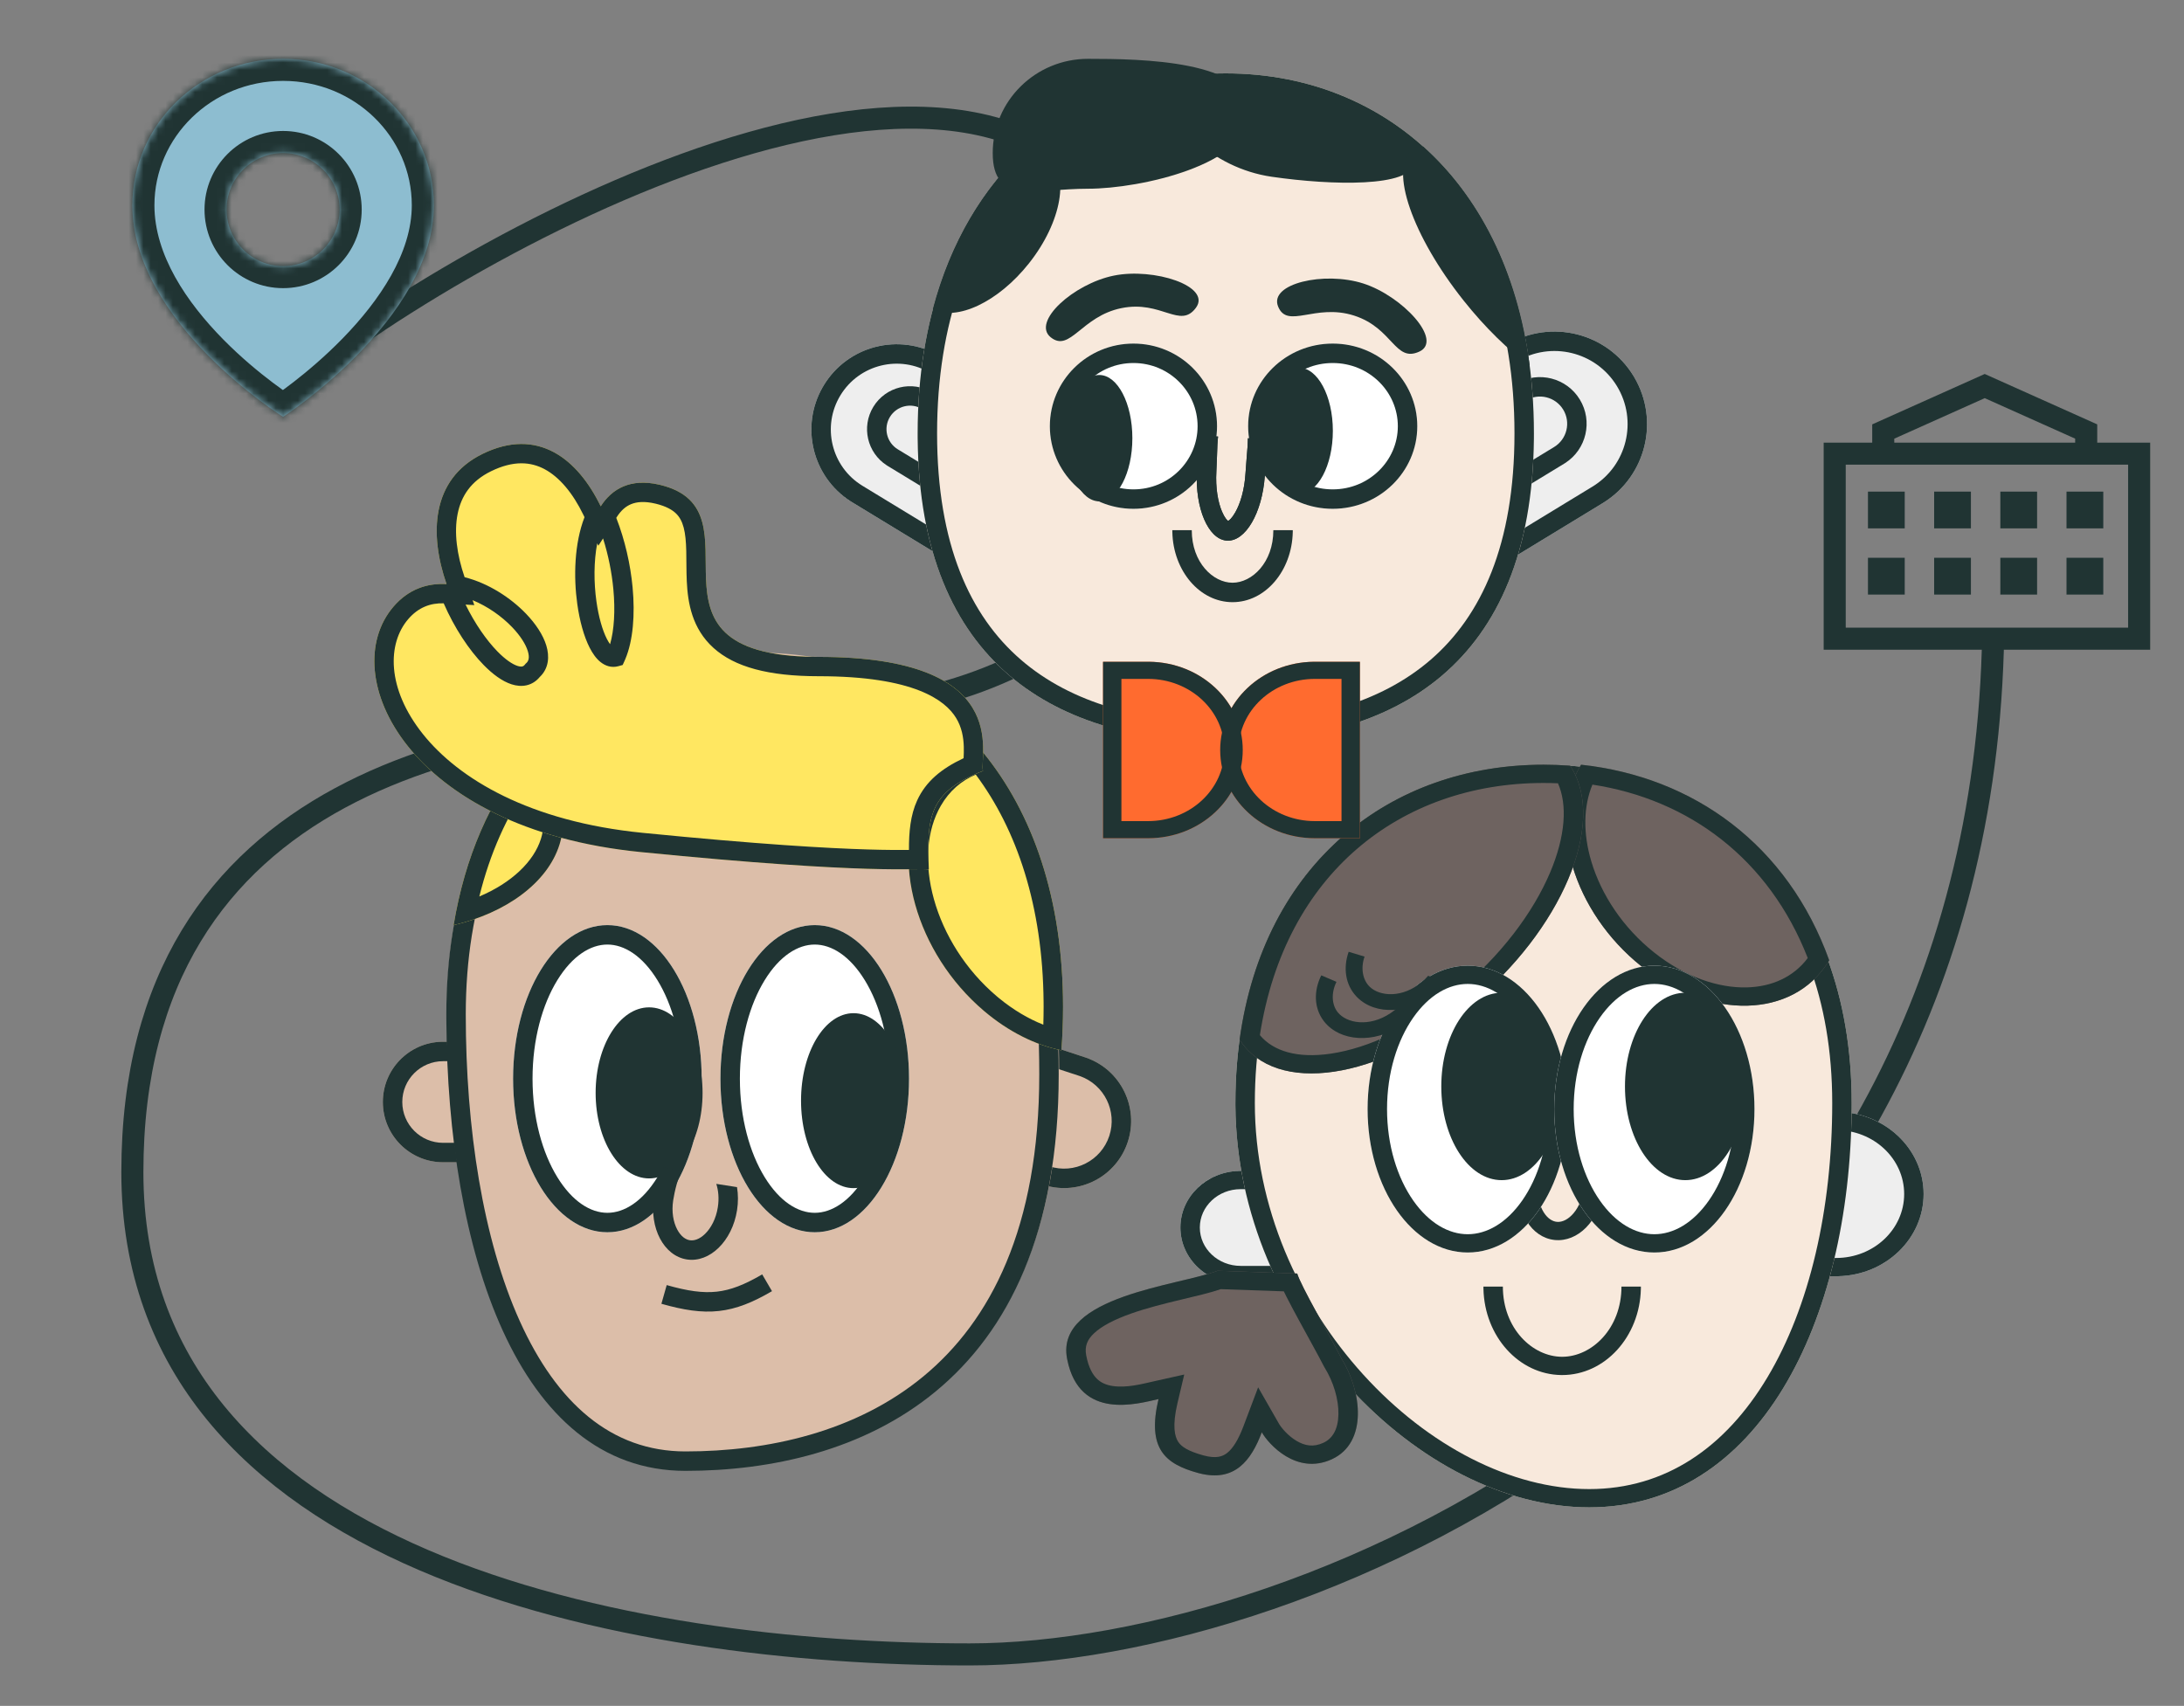 <?xml version="1.0" encoding="UTF-8"?> <svg xmlns="http://www.w3.org/2000/svg" width="297" height="232" viewBox="0 0 297 232" fill="none"><rect x="0" y="0" width="297" height="232" fill="#808080" stroke="none"/><path d="M39.408 52.412C66.492 30.547 141.094 -8.881 155.204 37.895C169.314 84.671 135.742 97.575 100.712 97.575C65.681 97.575 18 106.178 18 159.406C18 212.634 85.629 225 131.85 225C178.071 225 268.081 186.289 271 88.435" stroke="#203433" stroke-width="3" stroke-linecap="round"></path><path d="M285.2 57.715V60.197H292.4V88.361H248V60.197H254.601V57.715L269.9 50.861L285.2 57.715ZM251 85.361H289.4V63.197H251V85.361ZM259.023 80.861H254.023V75.861H259.023V80.861ZM268.023 80.861H263.023V75.861H268.023V80.861ZM277.023 80.861H272.023V75.861H277.023V80.861ZM286.023 80.861H281.023V75.861H286.023V80.861ZM259.023 71.861H254.023V66.861H259.023V71.861ZM268.023 71.861H263.023V66.861H268.023V71.861ZM277.023 71.861H272.023V66.861H277.023V71.861ZM286.023 71.861H281.023V66.861H286.023V71.861ZM257.601 59.657V60.197H282.2V59.657L269.9 54.148L257.601 59.657Z" fill="#203433"></path><path d="M129.838 137.977L147.546 143.792C152.331 145.364 154.937 150.518 153.365 155.304V155.304C151.794 160.089 146.64 162.695 141.854 161.123L124.146 155.308L129.838 137.977Z" fill="#DCBEA9"></path><path d="M150.854 154.479C151.952 151.133 150.176 147.534 146.879 146.358L146.721 146.304L131.525 141.313L127.483 153.621L142.679 158.611L141.854 161.123L124.146 155.308L129.838 137.977L147.546 143.792L147.768 143.868C152.412 145.525 154.912 150.592 153.365 155.304C151.818 160.015 146.8 162.613 142.078 161.194L141.854 161.123L142.679 158.611C146.077 159.728 149.737 157.877 150.854 154.479Z" fill="#203433"></path><path d="M71.099 141.678H60.259C55.733 141.678 52.063 145.347 52.063 149.873V149.873C52.063 154.4 55.733 158.069 60.259 158.069H71.099V141.678Z" fill="#DCBEA9"></path><path d="M54.707 149.873C54.707 146.807 57.193 144.321 60.259 144.321H68.455V155.425H60.259V158.069H71.099V141.678H60.259L60.048 141.68C55.619 141.792 52.063 145.418 52.063 149.873C52.063 154.4 55.733 158.069 60.259 158.069V155.425C57.193 155.425 54.707 152.94 54.707 149.873Z" fill="#203433"></path><path d="M60.752 137.716C60.752 169.081 70.127 199.795 93.27 199.795C116.412 199.795 144.03 188.907 144.03 145.863C144.03 102.819 125.797 88.758 102.655 88.758C79.512 88.758 60.752 106.351 60.752 137.716Z" fill="#DCBEA9"></path><path d="M63.339 137.958C63.339 122.805 67.863 111.242 74.922 103.498C81.972 95.764 91.722 91.644 102.598 91.644C113.615 91.644 123.119 94.968 129.938 103.108C136.828 111.336 141.329 124.895 141.329 146.105C141.329 167.021 134.649 179.681 125.587 187.175C116.43 194.748 104.428 197.394 93.213 197.394V200.037C116.356 200.037 143.973 189.149 143.973 146.105C143.973 103.061 125.741 89 102.598 89C79.456 89 60.695 106.593 60.695 137.958L60.697 138.693C60.843 169.801 70.251 200.037 93.213 200.037V197.394C83.104 197.394 75.701 190.782 70.685 179.672C65.661 168.543 63.339 153.438 63.339 137.958Z" fill="#203433"></path><path d="M95.42 146.701C95.42 158.236 89.679 167.587 82.598 167.587C75.516 167.587 69.775 158.236 69.775 146.701C69.775 135.166 75.516 125.815 82.598 125.815C89.679 125.815 95.42 135.166 95.42 146.701Z" fill="white"></path><path d="M92.776 146.701C92.776 141.341 91.437 136.615 89.411 133.316C87.359 129.973 84.875 128.459 82.598 128.459C80.32 128.459 77.837 129.973 75.784 133.316C73.758 136.615 72.419 141.341 72.419 146.701C72.419 152.061 73.758 156.787 75.784 160.086C77.837 163.429 80.32 164.943 82.598 164.943V167.587C75.516 167.587 69.775 158.236 69.775 146.701C69.775 135.166 75.516 125.815 82.598 125.815C89.679 125.815 95.42 135.166 95.42 146.701C95.42 158.236 89.679 167.587 82.598 167.587V164.943C84.875 164.943 87.359 163.429 89.411 160.086C91.437 156.787 92.776 152.061 92.776 146.701Z" fill="#203433"></path><path d="M95.541 148.632C95.541 155.057 92.286 160.265 88.27 160.265C84.255 160.265 81 155.057 81 148.632C81 142.208 84.255 137 88.27 137C92.286 137 95.541 142.208 95.541 148.632Z" fill="#203433"></path><path d="M123.617 146.701C123.617 158.236 117.876 167.587 110.794 167.587C103.713 167.587 97.972 158.236 97.972 146.701C97.972 135.166 103.713 125.815 110.794 125.815C117.876 125.815 123.617 135.166 123.617 146.701Z" fill="white"></path><path d="M120.973 146.701C120.973 141.341 119.634 136.615 117.608 133.316C115.556 129.973 113.072 128.459 110.794 128.459C108.517 128.459 106.033 129.973 103.981 133.316C101.955 136.615 100.616 141.341 100.616 146.701C100.616 152.061 101.955 156.787 103.981 160.086C106.033 163.429 108.517 164.943 110.794 164.943V167.587C103.713 167.587 97.972 158.236 97.972 146.701C97.972 135.166 103.713 125.815 110.794 125.815C117.876 125.815 123.617 135.166 123.617 146.701C123.617 158.236 117.876 167.587 110.794 167.587V164.943C113.072 164.943 115.556 163.429 117.608 160.086C119.634 156.787 120.973 152.061 120.973 146.701Z" fill="#203433"></path><path d="M123.208 149.69C123.208 156.26 120.012 161.587 116.07 161.587C112.128 161.587 108.932 156.26 108.932 149.69C108.932 143.119 112.128 137.793 116.07 137.793C120.012 137.793 123.208 143.119 123.208 149.69Z" fill="#203433"></path><path d="M133.634 102.26C140.423 110.519 144.563 122.213 144.563 136.946C144.563 138.937 144.487 140.904 144.339 142.842C140.832 142.129 137.185 140.349 133.816 137.491C124.533 129.614 120.876 116.528 125.65 108.263C127.492 105.073 130.321 103.067 133.634 102.26Z" fill="#FFE761"></path><path d="M141.916 136.281C141.801 123.202 138.288 112.838 132.692 105.343C130.747 106.157 129.107 107.562 127.939 109.585C126.003 112.938 125.664 117.5 127.008 122.311C128.345 127.097 131.291 131.882 135.527 135.475L135.815 135.716C137.803 137.356 139.861 138.559 141.88 139.356C141.905 138.557 141.919 137.754 141.919 136.946L141.916 136.281ZM144.563 136.946C144.563 138.937 144.487 140.904 144.339 142.842C140.832 142.129 137.185 140.349 133.816 137.491C124.533 129.614 120.876 116.528 125.65 108.263C127.492 105.073 130.321 103.067 133.634 102.26C140.423 110.519 144.563 122.213 144.563 136.946Z" fill="#203433"></path><path d="M71.526 102.778C75.608 105.952 77.496 110.347 76.089 114.854C74.45 120.103 68.762 124.164 61.688 125.821C63.233 116.475 66.695 108.745 71.526 102.778Z" fill="#FFE761"></path><path d="M71.526 102.778C75.608 105.952 77.496 110.347 76.089 114.854C74.45 120.103 68.762 124.164 61.688 125.821C63.233 116.475 66.695 108.745 71.526 102.778ZM71.864 106.732C68.93 110.96 66.634 116.031 65.183 121.923C69.591 120.059 72.598 117.164 73.565 114.067C74.34 111.585 73.784 109.017 71.864 106.732Z" fill="#203433"></path><path d="M100.226 161.448C100.39 162.434 100.4 163.5 100.229 164.592C99.575 168.776 96.517 171.771 93.398 171.284C90.279 170.796 88.282 167.009 88.936 162.826C89.107 161.733 89.794 159.647 90.251 158.757L92.751 159.257C92.207 160.013 91.735 162.039 91.548 163.234C91.3 164.819 91.574 166.228 92.091 167.207C92.607 168.186 93.261 168.586 93.807 168.672C94.353 168.757 95.097 168.575 95.888 167.801C96.679 167.026 97.37 165.768 97.617 164.184C97.804 162.988 97.694 161.893 97.407 161.007L100.226 161.448Z" fill="#203433"></path><path d="M81.691 68.857C83.285 66.376 85.868 65.001 89.779 65.945C104.234 69.434 84.785 89.337 111.331 89.337C137.877 89.337 133.149 102.655 133.672 104.844C126.313 107.736 126.008 111.078 126.313 118.249C124.395 118 118.953 119.037 87.15 115.883C55.347 112.729 45.623 91.703 53.508 82.504C55.559 80.11 58.127 79.282 60.725 79.437C58.398 72.746 58.573 65.193 65.598 61.74C73.132 58.037 78.556 62.398 81.691 68.857Z" fill="#FFE761"></path><path d="M133.672 104.844C126.313 107.736 126.008 111.078 126.313 118.249C124.395 118 118.953 119.037 87.15 115.883C55.347 112.729 45.623 91.703 53.508 82.504C55.559 80.11 58.127 79.282 60.725 79.437C58.398 72.746 58.573 65.193 65.598 61.74C73.132 58.037 78.556 62.398 81.691 68.857C83.26 66.414 85.788 65.044 89.597 65.902L89.778 65.945C104.121 69.407 85.087 89.027 110.717 89.334L111.331 89.337C137.877 89.337 133.149 102.655 133.672 104.844ZM131.04 103.114C131.063 102.62 131.082 102.119 131.066 101.574C131.029 100.273 130.792 98.909 130.017 97.64C128.549 95.238 124.32 91.966 111.331 91.966C104.479 91.966 99.904 90.703 97.04 88.127C94.093 85.477 93.536 81.961 93.396 79.077C93.33 77.725 93.352 76.077 93.324 74.945C93.292 73.66 93.202 72.617 92.971 71.745C92.75 70.912 92.419 70.308 91.934 69.837C91.443 69.359 90.624 68.853 89.162 68.5C87.626 68.129 86.576 68.262 85.846 68.555C85.115 68.849 84.466 69.4 83.902 70.278L83.807 70.426C84.992 73.465 85.733 76.768 86.025 79.865C86.372 83.552 86.099 87.119 85.035 89.64L84.93 89.881L84.676 90.439L84.085 90.603C83.136 90.867 82.285 90.541 81.652 90.029C81.049 89.541 80.568 88.836 80.183 88.08C79.404 86.552 78.824 84.434 78.504 82.149C77.985 78.443 78.101 73.91 79.487 70.336L79.326 70.005C77.89 67.045 76.071 64.881 74.057 63.807C72.192 62.812 69.85 62.578 66.757 64.098C64.03 65.439 62.714 67.477 62.232 69.889C61.728 72.407 62.129 75.44 63.182 78.501C66.431 79.32 69.46 81.309 71.535 83.468C72.826 84.812 73.846 86.321 74.293 87.792C74.736 89.249 74.654 90.892 73.394 92.077C72.933 92.635 72.343 93.022 71.65 93.19C70.938 93.361 70.221 93.277 69.562 93.064C68.274 92.647 66.972 91.665 65.775 90.442C63.78 88.402 61.793 85.396 60.338 82.051C58.558 81.998 56.903 82.58 55.503 84.214C52.679 87.508 52.541 93.599 57.501 99.822C62.378 105.94 72.032 111.743 87.41 113.268C103.272 114.841 112.519 115.365 118.017 115.528C120.603 115.605 122.366 115.602 123.608 115.591C123.597 113.156 123.806 110.863 124.728 108.848C125.895 106.299 127.998 104.54 131.04 103.114ZM71.562 90.192C71.865 89.924 72.056 89.47 71.778 88.556C71.494 87.621 70.765 86.46 69.64 85.289C68.212 83.803 66.305 82.461 64.268 81.624L64.501 82.295L63.312 82.224C64.575 84.801 66.14 87.056 67.654 88.604C68.728 89.701 69.673 90.337 70.371 90.563C70.704 90.67 70.914 90.663 71.034 90.635C71.134 90.61 71.252 90.554 71.392 90.374L71.468 90.274L71.562 90.192ZM82.964 87.612C83.513 85.695 83.686 83.058 83.408 80.112C83.195 77.853 82.725 75.485 82.008 73.225L81.371 74.217L81.213 73.891C80.744 76.377 80.745 79.204 81.107 81.784C81.403 83.902 81.924 85.709 82.524 86.886C82.68 87.192 82.829 87.43 82.964 87.612Z" fill="#203433"></path><path d="M90.665 174.772C93.535 175.586 95.586 175.875 97.477 175.666C99.358 175.458 101.208 174.741 103.65 173.316L104.983 175.599C102.379 177.119 100.162 178.029 97.767 178.294C95.382 178.558 92.95 178.168 89.944 177.315L90.665 174.772Z" fill="#203433"></path><path d="M233.83 151.207H249.693C256.263 151.207 261.59 156.213 261.59 162.388V162.388C261.59 168.563 256.263 173.569 249.693 173.569H233.83V151.207Z" fill="#EEEEEE"></path><path d="M258.946 162.388C258.946 157.585 254.803 153.692 249.693 153.692H236.474V171.084H249.693V173.569H233.83V151.207H249.693C256.263 151.207 261.59 156.213 261.59 162.388C261.59 168.466 256.428 173.412 250 173.565L249.693 173.569V171.084C254.803 171.084 258.946 167.191 258.946 162.388Z" fill="#203433"></path><path d="M179.556 159.241H168.716C164.19 159.241 160.521 162.69 160.521 166.944C160.521 171.197 164.19 174.646 168.716 174.646H179.556V159.241Z" fill="#EEEEEE"></path><path d="M163.164 166.944C163.164 164.062 165.65 161.726 168.716 161.726H176.912V172.161H168.716V174.646H179.556V159.241H168.716L168.505 159.244C164.076 159.349 160.521 162.756 160.521 166.944C160.521 171.197 164.19 174.646 168.716 174.646V172.161C165.65 172.161 163.164 169.825 163.164 166.944Z" fill="#203433"></path><path d="M251.807 150.012C251.807 179.489 239.259 205 216.116 205C192.974 205 168 179.489 168 150.012C168 120.534 186.761 104 209.903 104C233.046 104 251.807 120.534 251.807 150.012Z" fill="#F8E9DC"></path><path d="M249.163 150.012C249.163 135.77 244.639 124.903 237.58 117.626C230.53 110.357 220.78 106.485 209.903 106.485C199.027 106.485 189.277 110.357 182.227 117.626C175.168 124.903 170.644 135.77 170.644 150.012C170.644 164.099 176.619 177.286 185.391 186.947C194.199 196.648 205.552 202.515 216.116 202.515V205C193.064 205 168.195 179.688 168.001 150.357L168 150.012C168 120.534 186.761 104 209.903 104C233.046 104 251.807 120.534 251.807 150.012L251.804 150.702C251.61 179.886 239.078 205 216.116 205V202.515C226.459 202.515 234.623 196.875 240.336 187.34C246.079 177.758 249.163 164.466 249.163 150.012Z" fill="#203433"></path><path d="M215.005 104C230.324 105.652 243.101 114.899 248.751 130.597C248.721 130.648 248.69 130.7 248.658 130.751C243.885 138.519 232.49 138.815 223.206 131.412C213.946 124.027 210.285 111.771 215.005 104Z" fill="#6E6360"></path><path d="M215.005 104C230.324 105.652 243.101 114.899 248.751 130.597L248.658 130.751L248.545 130.931C243.745 138.463 232.595 138.753 223.424 131.584L223.206 131.412C213.946 124.027 210.285 111.771 215.005 104ZM216.553 106.709C215.325 109.664 215.26 113.338 216.408 117.178C217.75 121.665 220.692 126.148 224.917 129.517C229.157 132.898 233.711 134.386 237.551 134.286C240.99 134.197 243.916 132.851 245.834 130.294C240.562 116.786 229.65 108.711 216.553 106.709Z" fill="#203433"></path><path d="M209.904 104C211.124 104 212.332 104.046 213.526 104.138C213.562 104.192 213.597 104.246 213.632 104.301C218.499 111.994 212.347 126.519 199.892 136.743C187.473 146.938 173.476 149.008 168.572 141.393C171.877 117.331 189.124 104 209.904 104Z" fill="#6E6360"></path><path d="M209.904 104C211.124 104 212.332 104.046 213.526 104.138C213.562 104.192 213.597 104.246 213.632 104.301C218.499 111.994 212.347 126.519 199.892 136.743C187.473 146.938 173.476 149.008 168.572 141.393C171.877 117.331 189.124 104 209.904 104ZM209.904 106.485C200.132 106.485 191.278 109.611 184.476 115.5C177.857 121.232 173.045 129.701 171.33 140.78C173.152 142.951 176.399 143.975 181.002 143.293C186.052 142.544 192.213 139.748 198.153 134.872C204.096 129.993 208.485 124.123 210.801 118.654C212.915 113.662 213.148 109.423 211.868 106.528C211.218 106.499 210.563 106.485 209.904 106.485Z" fill="#203433"></path><path d="M217.938 162.071C217.469 166.026 214.546 168.966 211.409 168.638C208.272 168.31 206.109 164.838 206.577 160.883L209.205 161.158C209.027 162.656 209.363 163.967 209.923 164.865C210.482 165.763 211.153 166.111 211.702 166.169C212.251 166.226 212.987 166.025 213.742 165.265C214.475 164.528 215.093 163.37 215.292 161.936L215.31 161.796L217.938 162.071Z" fill="#203433"></path><path d="M223.144 174.98L223.14 175.291C222.993 181.789 218.257 187.007 212.436 187.007L212.298 187.006C206.541 186.924 201.878 181.738 201.733 175.291L201.729 174.98H204.373C204.373 180.683 208.405 184.522 212.436 184.522C216.468 184.522 220.5 180.683 220.5 174.98H223.144Z" fill="#203433"></path><path d="M145.106 184.749C143.502 176.213 160.486 174.832 165.568 172.823L176.403 173.2C176.938 174.957 180.683 181.36 182.422 184.749C185.23 189.268 185.982 196.173 181.167 198.432C176.351 200.692 172.527 196.429 171.59 194.792C170.12 198.689 167.845 201.681 162.895 200.315C158.481 199.097 155.942 197.051 157.546 190.272C154.737 190.9 146.711 193.285 145.106 184.749Z" fill="#6E6360"></path><path d="M176.403 173.2C176.938 174.957 180.683 181.36 182.422 184.749C185.23 189.268 185.982 196.172 181.167 198.432L181.054 198.484C176.292 200.625 172.52 196.416 171.59 194.792C170.143 198.628 167.916 201.588 163.126 200.376L162.895 200.315C158.481 199.097 155.942 197.051 157.546 190.272C154.759 190.895 146.836 193.248 145.145 184.947L145.106 184.749C143.502 176.213 160.486 174.832 165.568 172.823L176.403 173.2ZM166.017 175.325C164.542 175.832 162.553 176.287 160.653 176.742C158.364 177.289 155.949 177.886 153.765 178.662C151.543 179.452 149.831 180.336 148.783 181.322C147.851 182.199 147.481 183.097 147.71 184.317C148.042 186.081 148.654 187.026 149.208 187.55C149.755 188.068 150.444 188.364 151.3 188.495C153.21 188.788 155.299 188.221 156.934 187.855L161.043 186.937L160.127 190.812C159.381 193.963 159.764 195.385 160.218 196.08C160.67 196.773 161.59 197.365 163.64 197.931C165.406 198.419 166.269 198.073 166.864 197.612C167.662 196.992 168.402 195.806 169.099 193.961L171.093 188.677L173.919 193.615C174.211 194.125 175.109 195.249 176.329 195.969C177.439 196.623 178.608 196.856 179.986 196.209C181.2 195.639 181.96 194.421 182.01 192.381C182.06 190.329 181.332 187.922 180.139 186.002L180.086 185.917L180.04 185.828C179.188 184.167 177.853 181.786 176.607 179.493C175.994 178.367 175.406 177.268 174.935 176.332C174.816 176.096 174.698 175.858 174.585 175.623L166.017 175.325Z" fill="#203433"></path><path d="M213.209 150.834C213.209 161.606 207.113 170.339 199.594 170.339C192.074 170.339 185.978 161.606 185.978 150.834C185.978 140.062 192.074 131.33 199.594 131.33C207.113 131.33 213.209 140.062 213.209 150.834Z" fill="white"></path><path d="M210.565 150.834C210.565 145.863 209.153 141.475 207.011 138.406C204.853 135.315 202.174 133.815 199.594 133.815C197.013 133.815 194.334 135.315 192.177 138.406C190.034 141.475 188.622 145.863 188.622 150.834C188.622 155.806 190.034 160.193 192.177 163.263C194.334 166.354 197.013 167.854 199.594 167.854V170.339C192.074 170.339 185.978 161.606 185.978 150.834C185.978 140.062 192.074 131.33 199.594 131.33C207.113 131.33 213.209 140.062 213.209 150.834C213.209 161.606 207.113 170.339 199.594 170.339V167.854C202.174 167.854 204.853 166.354 207.011 163.263C209.153 160.193 210.565 155.806 210.565 150.834Z" fill="#203433"></path><path d="M192.188 138.014C191.727 138.522 191.192 138.996 190.588 139.419L190.418 139.535C186.844 141.93 182.25 141.677 180.076 138.935L179.975 138.803C178.673 137.05 178.643 134.737 179.68 132.646L181.746 133.532C180.982 135.084 181.126 136.669 181.906 137.654C183.107 139.17 186.192 139.736 189.087 137.794L189.225 137.7C189.509 137.501 189.769 137.292 190.006 137.077L192.188 138.014Z" fill="#203433"></path><path d="M212.414 147.757C212.414 154.795 208.74 160.501 204.207 160.501C199.674 160.501 196 154.795 196 147.757C196 140.719 199.674 135.014 204.207 135.014C208.74 135.014 212.414 140.719 212.414 147.757Z" fill="#203433"></path><path d="M196.493 133.4C196.098 133.956 195.626 134.485 195.078 134.972L194.925 135.106C191.673 137.877 187.079 138.131 184.579 135.646L184.462 135.526C182.951 133.929 182.633 131.635 183.403 129.444L185.564 130.097C184.999 131.723 185.339 133.281 186.237 134.173C187.618 135.546 190.753 135.77 193.386 133.523L193.511 133.414C193.769 133.185 194.001 132.949 194.209 132.71L196.493 133.4Z" fill="#203433"></path><path d="M238.589 150.834C238.589 161.606 232.493 170.339 224.974 170.339C217.454 170.339 211.358 161.606 211.358 150.834C211.358 140.062 217.454 131.33 224.974 131.33C232.493 131.33 238.589 140.062 238.589 150.834Z" fill="white"></path><path d="M235.945 150.834C235.945 145.863 234.534 141.475 232.391 138.406C230.233 135.315 227.555 133.815 224.974 133.815C222.393 133.815 219.714 135.315 217.557 138.406C215.414 141.475 214.002 145.863 214.002 150.834C214.002 155.806 215.414 160.193 217.557 163.263C219.714 166.354 222.393 167.854 224.974 167.854V170.339C217.454 170.339 211.358 161.606 211.358 150.834C211.358 140.062 217.454 131.33 224.974 131.33C232.493 131.33 238.589 140.062 238.589 150.834C238.589 161.606 232.493 170.339 224.974 170.339V167.854C227.555 167.854 230.233 166.354 232.391 163.263C234.534 160.193 235.945 155.806 235.945 150.834Z" fill="#203433"></path><path d="M237.392 147.757C237.392 154.795 233.717 160.501 229.185 160.501C224.652 160.501 220.978 154.795 220.978 147.757C220.978 140.719 224.652 135.014 229.185 135.014C233.717 135.014 237.392 140.719 237.392 147.757Z" fill="#203433"></path><path d="M141.073 56.485L127.969 48.509C122.497 45.178 115.362 46.914 112.031 52.386V52.386C108.7 57.858 110.436 64.994 115.908 68.325L129.012 76.301L141.073 56.485Z" fill="#EEEEEE"></path><path d="M114.289 53.761C116.861 49.536 122.37 48.196 126.595 50.767L137.44 57.369L128.128 72.668L117.282 66.066L115.908 68.325L129.012 76.301L141.073 56.485L127.969 48.509L127.712 48.357C122.275 45.234 115.309 47 112.031 52.386L111.878 52.644C108.805 57.994 110.466 64.825 115.654 68.166L115.908 68.325L117.282 66.066C113.058 63.495 111.717 57.985 114.289 53.761Z" fill="#203433"></path><path d="M190.62 55.586L204.843 46.928C210.783 43.313 218.528 45.197 222.144 51.136V51.136C225.759 57.076 223.875 64.822 217.935 68.437L203.712 77.095L190.62 55.586Z" fill="#EEEEEE"></path><path d="M219.885 52.511C217.029 47.819 210.91 46.33 206.218 49.187L194.253 56.47L204.596 73.462L216.561 66.178L217.935 68.437L203.712 77.095L190.62 55.586L204.843 46.928L204.983 46.844C210.903 43.343 218.556 45.243 222.144 51.137L222.227 51.276C225.702 57.15 223.858 64.729 218.074 68.351L217.935 68.437L216.561 66.178C221.253 63.322 222.741 57.203 219.885 52.511Z" fill="#203433"></path><path d="M134.044 57.791L126.794 53.378C124.036 51.7 120.44 52.574 118.761 55.332V55.332C117.082 58.09 117.957 61.687 120.715 63.366L127.965 67.778L134.044 57.791Z" fill="#EEEEEE"></path><path d="M121.019 56.707C121.939 55.196 123.909 54.717 125.42 55.637L130.411 58.675L127.081 64.145L122.09 61.107L120.715 63.366L127.965 67.778L134.044 57.791L126.794 53.378C124.036 51.7 120.44 52.575 118.761 55.332C117.109 58.047 117.931 61.575 120.587 63.285L120.715 63.366L122.09 61.107C120.579 60.188 120.1 58.218 121.019 56.707Z" fill="#203433"></path><path d="M198.248 57.002L206.117 52.212C209.111 50.39 213.015 51.34 214.837 54.333V54.333C216.659 57.327 215.71 61.231 212.716 63.053L204.847 67.843L198.248 57.002Z" fill="#EEEEEE"></path><path d="M212.579 55.708C211.516 53.962 209.238 53.407 207.492 54.471L201.881 57.886L205.731 64.21L211.341 60.795L212.716 63.053L204.847 67.843L198.248 57.002L206.117 52.212L206.258 52.129C209.232 50.42 213.043 51.386 214.837 54.333C216.631 57.28 215.739 61.109 212.855 62.966L212.716 63.053L211.341 60.795C213.088 59.732 213.642 57.454 212.579 55.708Z" fill="#203433"></path><path d="M208.596 58.937C208.596 90.302 189.836 100.923 166.693 100.923C143.55 100.923 124.79 90.302 124.79 58.937C124.79 27.572 143.55 9.979 166.693 9.979C189.836 9.979 208.596 27.572 208.596 58.937Z" fill="#F8E9DC"></path><path d="M205.953 58.937C205.953 43.783 201.428 32.221 194.37 24.477C187.319 16.742 177.569 12.622 166.693 12.622C155.817 12.622 146.067 16.742 139.017 24.477C131.958 32.221 127.433 43.783 127.433 58.937C127.433 74.076 131.941 83.751 138.795 89.695C145.719 95.699 155.474 98.28 166.693 98.28V100.923C143.731 100.923 125.083 90.467 124.793 59.668L124.79 58.937C124.79 27.572 143.55 9.979 166.693 9.979C189.836 9.979 208.596 27.572 208.596 58.937L208.593 59.668C208.303 90.467 189.655 100.923 166.693 100.923V98.28C177.912 98.28 187.667 95.699 194.591 89.695C201.445 83.751 205.953 74.076 205.953 58.937Z" fill="#203433"></path><path d="M165.504 57.962C165.504 64.168 160.414 69.198 154.136 69.198C147.858 69.198 142.768 64.168 142.768 57.962C142.768 51.757 147.858 46.727 154.136 46.727C160.414 46.727 165.504 51.757 165.504 57.962Z" fill="white"></path><path d="M162.86 57.962C162.86 53.246 158.984 49.37 154.136 49.37C149.288 49.37 145.412 53.246 145.412 57.962C145.412 62.679 149.288 66.555 154.136 66.555V69.198C147.858 69.198 142.768 64.168 142.768 57.962C142.768 51.757 147.858 46.727 154.136 46.727C160.414 46.727 165.504 51.757 165.504 57.962C165.504 64.168 160.414 69.198 154.136 69.198V66.555C158.984 66.555 162.86 62.679 162.86 57.962Z" fill="#203433"></path><path d="M192.735 57.962C192.735 64.168 187.586 69.198 181.234 69.198C174.883 69.198 169.734 64.168 169.734 57.962C169.734 51.757 174.883 46.727 181.234 46.727C187.586 46.727 192.735 51.757 192.735 57.962Z" fill="white"></path><path d="M190.091 57.962C190.091 53.275 186.184 49.37 181.234 49.37C176.285 49.37 172.378 53.275 172.378 57.962C172.378 62.65 176.285 66.555 181.234 66.555V69.198C174.883 69.198 169.734 64.168 169.734 57.962C169.734 51.757 174.883 46.727 181.234 46.727C187.586 46.727 192.735 51.757 192.735 57.962C192.735 64.168 187.586 69.198 181.234 69.198V66.555C186.184 66.555 190.091 62.65 190.091 57.962Z" fill="#203433"></path><path d="M153.989 59.592C153.989 64.338 151.977 68.184 149.494 68.184C147.012 68.184 145 64.338 145 59.592C145 54.847 147.012 51 149.494 51C151.977 51 153.989 54.847 153.989 59.592Z" fill="#203433"></path><path d="M181.253 58.592C181.253 63.337 179.182 67.184 176.627 67.184C174.071 67.184 172 63.337 172 58.592C172 53.847 174.071 50 176.627 50C179.182 50 181.253 53.847 181.253 58.592Z" fill="#203433"></path><path d="M192.309 22.189C191.834 25.468 181.195 25.235 172.943 24.04C164.69 22.845 158.799 16.356 159.274 13.077C159.749 9.798 166.409 10.971 174.662 12.166C182.915 13.361 192.784 18.911 192.309 22.189Z" fill="#203433"></path><path d="M170 15.275C170 22.354 155.122 25.667 147.963 25.667C140.804 25.667 135 27.896 135 20.817C135 13.739 140.804 8 147.963 8C155.122 8 170 8.196 170 15.275Z" fill="#203433"></path><path d="M139.556 20.196C140.666 20.198 141.656 20.496 142.446 21.124C145.544 23.583 144.411 30.166 139.916 35.828C135.732 41.097 130.112 43.711 126.856 42.066C129.284 32.877 133.734 25.529 139.556 20.196Z" fill="#203433"></path><path d="M193.53 19.923C201.05 26.668 206.336 36.726 208.021 49.734C205.129 47.626 201.981 44.578 199.043 40.884C192.055 32.097 188.899 22.979 191.994 20.517C192.417 20.181 192.934 19.986 193.53 19.923Z" fill="#203433"></path><path d="M162.633 41.856C160.477 44.796 157.952 40.796 152.5 41.906C147.047 43.015 145.521 47.983 142.889 45.875C140.256 43.767 146.01 38.594 151.462 37.484C156.914 36.374 164.788 38.916 162.633 41.856Z" fill="#203433"></path><path d="M193.001 47.824C189.685 49.337 189.435 44.613 184.135 42.918C178.835 41.224 175.076 44.814 173.809 41.688C172.542 38.563 180.089 36.859 185.388 38.553C190.688 40.247 196.318 46.311 193.001 47.824Z" fill="#203433"></path><path d="M172.342 59.758C172.322 61.158 172.116 62.775 172.016 64.49L172.001 64.73C171.646 69.754 169.368 73.672 166.855 73.526L166.736 73.516C164.286 73.248 162.537 69.145 162.761 64.194L162.774 63.954C162.875 62.211 162.853 60.59 163 59.216L165.644 59.369C165.606 59.686 165.577 60.056 165.554 60.487C165.527 61.003 165.512 61.548 165.493 62.164C165.474 62.767 165.453 63.425 165.413 64.107C165.283 66.358 165.631 68.292 166.178 69.575C166.548 70.443 166.87 70.747 167.011 70.849C167.162 70.764 167.517 70.499 167.985 69.68C168.677 68.469 169.247 66.588 169.377 64.337C169.417 63.656 169.472 62.995 169.523 62.386C169.576 61.766 169.625 61.211 169.658 60.684C169.684 60.275 169.698 59.918 169.7 59.605L172.342 59.758Z" fill="#203433"></path><path d="M165.644 59.369C165.606 59.686 165.577 60.056 165.554 60.487C165.527 61.003 165.512 61.548 165.493 62.164C165.474 62.767 165.453 63.425 165.413 64.107C165.283 66.358 165.631 68.292 166.178 69.575C166.548 70.443 166.87 70.747 167.011 70.849C167.162 70.764 167.517 70.499 167.985 69.68C168.677 68.469 169.247 66.588 169.377 64.337C169.417 63.656 169.472 62.995 169.523 62.386C169.576 61.766 169.625 61.211 169.658 60.684C169.684 60.275 169.698 59.918 169.7 59.605L172.342 59.758C172.322 61.158 172.116 62.775 172.016 64.49C172.012 64.57 172.007 64.65 172.001 64.73C171.646 69.754 169.368 73.672 166.855 73.526L166.736 73.516C164.286 73.248 162.537 69.145 162.761 64.194L162.774 63.954C162.875 62.211 162.853 60.59 163 59.216L165.644 59.369Z" fill="#203433"></path><path d="M175.805 72.106L175.802 72.359C175.69 77.648 172.067 81.895 167.614 81.895C163.161 81.895 159.538 77.648 159.426 72.359L159.423 72.106H162.067C162.067 76.513 164.972 79.251 167.614 79.251C170.255 79.251 173.161 76.513 173.161 72.106H175.805Z" fill="#203433"></path><path d="M150 90H156.125C163.236 90 169 95.373 169 102V102C169 108.627 163.236 114 156.125 114H150V90Z" fill="#FF6B2F"></path><path d="M184.931 90H178.806C171.695 90 165.931 95.373 165.931 102V102C165.931 108.627 171.695 114 178.806 114H184.931V90Z" fill="#FF6B2F"></path><path d="M166.5 102C166.5 96.659 161.855 92.33 156.125 92.33H152.5V111.67H156.125V114H150V90H156.125L156.292 90.001C163.326 90.084 169 95.424 169 102C169 108.627 163.236 114 156.125 114V111.67C161.855 111.67 166.5 107.341 166.5 102Z" fill="#203433"></path><path d="M168.431 102C168.431 96.659 173.076 92.33 178.806 92.33H182.431V111.67H178.806V114H184.931V90H178.806L178.639 90.001C171.606 90.084 165.931 95.424 165.931 102C165.931 108.627 171.695 114 178.806 114V111.67C173.076 111.67 168.431 107.341 168.431 102Z" fill="#203433"></path><mask id="path-74-inside-1_651_3552" fill="white"><path d="M38.5 8C49.822 8 59 16.918 59 27.918C59 43.393 38.544 56.659 38.5 56.688C38.456 56.66 18 43.884 18 27.918C18 16.918 27.178 8 38.5 8ZM38.5 20.812C34.254 20.812 30.812 24.254 30.812 28.5C30.812 32.746 34.254 36.188 38.5 36.188C42.746 36.188 46.188 32.746 46.188 28.5C46.188 24.254 42.746 20.812 38.5 20.812Z"></path></mask><path d="M38.5 8C49.822 8 59 16.918 59 27.918C59 43.393 38.544 56.659 38.5 56.688C38.456 56.66 18 43.884 18 27.918C18 16.918 27.178 8 38.5 8ZM38.5 20.812C34.254 20.812 30.812 24.254 30.812 28.5C30.812 32.746 34.254 36.188 38.5 36.188C42.746 36.188 46.188 32.746 46.188 28.5C46.188 24.254 42.746 20.812 38.5 20.812Z" fill="#8DBDD0"></path><path d="M59 27.918L62 27.918V27.918H59ZM38.5 56.688L36.912 59.233L38.53 60.243L40.132 59.205L38.5 56.688ZM18 27.918L15 27.918L15 27.918L18 27.918ZM38.5 8V11C48.247 11 56 18.655 56 27.918H59H62C62 15.18 51.397 5 38.5 5V8ZM59 27.918L56 27.918C56 34.418 51.625 40.862 46.618 46.002C41.723 51.025 36.809 54.209 36.868 54.17L38.5 56.688L40.132 59.205C40.235 59.138 45.571 55.674 50.915 50.189C56.147 44.819 62 36.893 62 27.918L59 27.918ZM38.5 56.688L40.088 54.142C40.154 54.184 35.253 51.127 30.37 46.174C25.391 41.123 21 34.674 21 27.918L18 27.918L15 27.918C15 37.129 20.838 45.051 26.097 50.386C31.454 55.819 36.802 59.164 36.912 59.233L38.5 56.688ZM18 27.918H21C21 18.655 28.753 11 38.5 11V8V5C25.603 5 15 15.18 15 27.918H18ZM38.5 20.812V17.812C32.597 17.812 27.812 22.598 27.812 28.5H30.812H33.812C33.812 25.911 35.911 23.812 38.5 23.812V20.812ZM30.812 28.5H27.812C27.812 34.403 32.597 39.188 38.5 39.188V36.188V33.188C35.911 33.188 33.812 31.089 33.812 28.5H30.812ZM38.5 36.188V39.188C44.403 39.188 49.188 34.403 49.188 28.5H46.188H43.188C43.188 31.089 41.089 33.188 38.5 33.188V36.188ZM46.188 28.5H49.188C49.188 22.598 44.403 17.812 38.5 17.812V20.812V23.812C41.089 23.812 43.188 25.911 43.188 28.5H46.188Z" fill="#203433" mask="url(#path-74-inside-1_651_3552)"></path></svg> 
